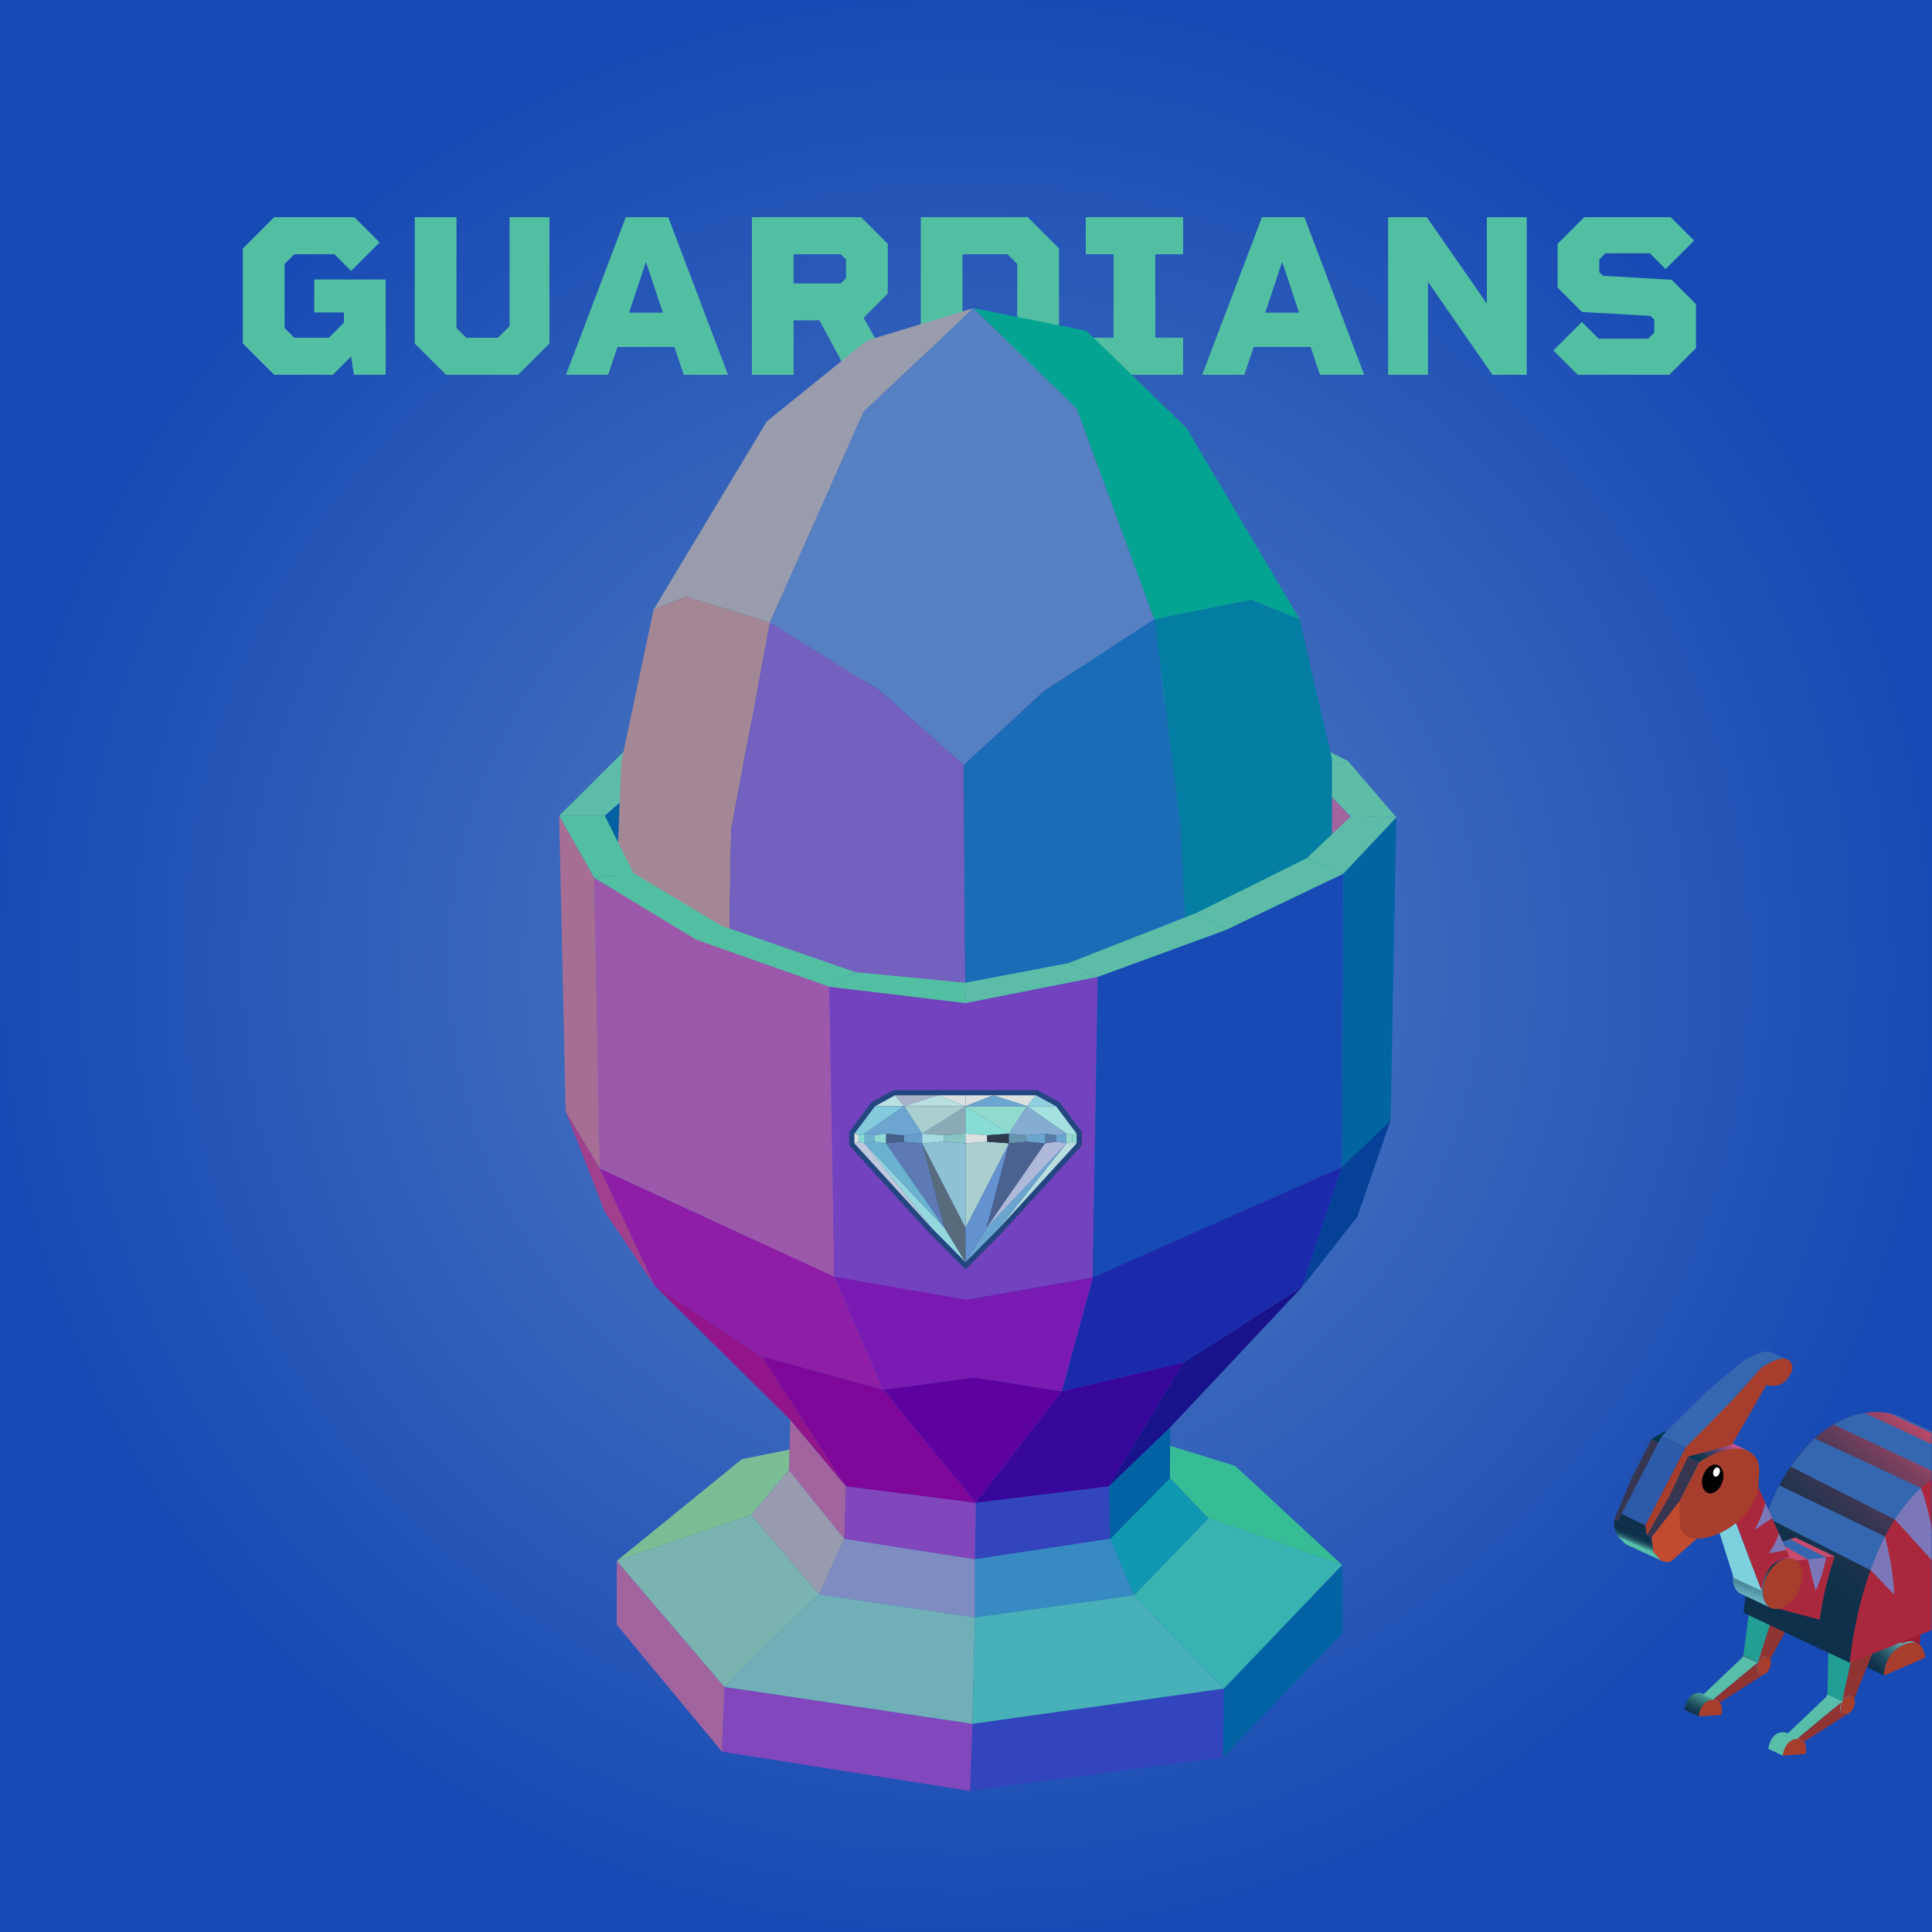<svg width="2000" height="2000" viewBox="0 0 2000 2000" fill="none" xmlns="http://www.w3.org/2000/svg">
<rect width="2000" height="2000" fill="white"/>
<rect width="2000" height="2000" fill="url(#paint0_radial)"/>
<g filter="url(#filter0_d)">
<path d="M323.314 287.36V321.44H354.034V332L338.434 347.6H302.674L292.594 337.52V271.28L302.674 261.2H344.194L361.474 278.48L390.994 248.96L364.834 222.8H281.794L249.394 255.2V353.6L281.794 386H342.514L361.474 367.04L364.354 386H397.234V287.36H323.314ZM525.496 222.8V335.6L513.496 347.6H480.616L470.536 337.52V222.8H427.336V353.6L459.736 386H534.376L566.776 353.6V222.8H525.496ZM705.816 386H751.656L689.736 222.8H645.816L583.896 386H627.576L637.176 357.2H696.216L705.816 386ZM649.176 321.68L666.696 269.12L684.216 321.68H649.176ZM924.931 386L892.051 326.96L917.011 302V250.4L889.411 222.8H776.371V386H819.571V329.6H846.211L876.691 386H924.931ZM819.571 261.2H868.291L873.811 266.48V285.92L868.291 291.44H819.571V261.2ZM1061.85 222.8H951.214V386H1061.85L1094.25 353.6V255.2L1061.85 222.8ZM1051.05 337.52L1040.97 347.6H994.414V261.2H1040.97L1051.05 271.28V337.52ZM1222.76 261.2V222.8H1121.96V261.2H1150.76V347.6H1121.96V386H1222.76V347.6H1193.96V261.2H1222.76ZM1364.41 386H1410.25L1348.33 222.8H1304.41L1242.49 386H1286.17L1295.77 357.2H1354.81L1364.41 386ZM1307.77 321.68L1325.29 269.12L1342.81 321.68H1307.77ZM1537.2 222.8V312.32L1475.04 222.8H1434.96V386H1476.24V289.76L1542.96 386H1578.48V222.8H1537.2ZM1728.47 287.6L1657.43 283.52L1653.59 279.68V266.48L1659.83 260.24H1705.91L1722.23 276.56L1751.75 247.04L1727.51 222.8H1637.99L1610.39 250.4V295.76L1635.59 320.96L1706.63 325.04L1710.47 328.88V342.32L1704.23 348.56H1652.87L1635.59 331.28L1606.07 360.8L1631.27 386H1726.07L1753.67 358.4V312.8L1728.47 287.6Z" fill="#52BEA2"/>
</g>
<g filter="url(#filter1_d)">
<path d="M1377.37 1608.05L1238.82 1559.75L1199.13 1518.23V1484.64L1266.71 1505.51L1377.37 1608.05Z" fill="#37BD96"/>
<path d="M1378.22 1678.4L1254.03 1807.23L1254.86 1736.04L1377.37 1608.05L1378.22 1678.4Z" fill="#0362A3"/>
<path d="M1254.86 1736.04L1254.03 1807.23L992.189 1841.96L994.694 1772.48L1254.86 1736.04Z" fill="#3245BD"/>
<path d="M994.694 1772.48L992.19 1841.96L735.396 1801.3L737.9 1734.33L994.694 1772.48Z" fill="#8347BD"/>
<path d="M737.899 1734.33L735.394 1801.3L626.418 1669.92V1603.83L737.899 1734.33Z" fill="#A2649F"/>
<path d="M806.151 1488.44L804.641 1509.73L765.782 1556.36L626.418 1603.83L756.014 1498.54L806.151 1488.44Z" fill="#7BBE96"/>
<path d="M1137.47 1580.9L997.234 1602.1L998.069 1543.64L1135.76 1526.69L1137.47 1580.9Z" fill="#3345BD"/>
<path d="M1161.98 1639.43L997.234 1662.31V1602.12L1137.47 1580.92L1161.98 1639.43Z" fill="#378BC2"/>
<path d="M997.234 1602.12V1662.31L835.9 1638.56L862.079 1580.92L997.234 1602.12Z" fill="#7F8CC1"/>
<path d="M862.079 1580.92L835.901 1638.56L765.784 1556.36L804.643 1509.73L862.079 1580.92Z" fill="#989AAF"/>
<path d="M1377.37 1608.05L1254.86 1736.04L1161.98 1639.43L1238.83 1559.75L1377.37 1608.05Z" fill="#39B3B2"/>
<path d="M835.899 1638.56L737.899 1734.33L626.418 1603.83L765.782 1556.36L835.899 1638.56Z" fill="#7BB3B0"/>
<path d="M863.783 1526.69L862.078 1580.9L804.641 1509.71L805.245 1488.58L806.151 1457.79L863.783 1526.69Z" fill="#A2649F"/>
<path d="M998.067 1543.64L997.232 1602.1L862.077 1580.9L863.782 1526.69L998.067 1543.64Z" fill="#8246BC"/>
<path d="M997.234 1662.31L994.694 1772.48L737.9 1734.33L835.901 1638.56L997.234 1662.31Z" fill="#70AFB7"/>
<path d="M1254.86 1736.04L994.691 1772.48L997.231 1662.31L1161.97 1639.43L1254.86 1736.04Z" fill="#47B0B8"/>
<path d="M1238.83 1559.75L1161.98 1639.43L1137.47 1580.92L1199.13 1518.23L1238.83 1559.75Z" fill="#1098B0"/>
<path d="M1199.43 1465.54L1199.33 1484.7L1199.13 1518.21L1137.47 1580.9L1135.76 1526.7L1199.43 1465.54Z" fill="#0362A3"/>
<path d="M785.014 726.537L671.118 782.451L637.889 764.241L768.319 703.658L785.014 726.537Z" fill="#5CBCA7"/>
<path d="M671.12 782.451L614.146 832.468H566.833L633.398 766.326L637.891 764.241L671.12 782.451Z" fill="#5CBCA7"/>
<path d="M1014.12 661.285V966.159L910.225 985.012V679.496L1014.12 661.285Z" fill="#3345BD"/>
<path d="M1014.12 661.285L910.224 679.496L895.057 658.666L1013.29 637.533L1014.12 661.285Z" fill="#5CBCA7"/>
<path d="M910.225 679.496L785.015 726.536L768.321 703.657L889.943 659.575L895.057 658.666L910.225 679.496Z" fill="#5CBCA7"/>
<path d="M1139.58 662.533L1116.78 681.189L1014.12 661.285L1013.29 637.533L1139.58 662.533Z" fill="#5DBDA7"/>
<path d="M1248.95 708.717L1233.76 732.042L1116.78 681.188L1139.58 662.532L1248.95 708.717Z" fill="#5DBDA7"/>
<path d="M1383.27 775.681L1344.83 790.506L1233.76 732.043L1248.95 708.719L1383.27 775.681Z" fill="#5DBDA7"/>
<path d="M1433.53 834.16L1385.36 832.467L1344.83 790.505L1383.27 775.68L1433.53 834.16Z" fill="#5DBDA7"/>
<path d="M671.121 782.451V1105.41L614.146 1074.85V832.467L671.121 782.451Z" fill="#0361A3"/>
<path d="M1344.84 790.505V1074.85L1009.47 1195.66L1112.53 988.398L1116.78 681.189L1233.76 732.043L1344.84 790.505Z" fill="#9552B4"/>
<path d="M1014.12 966.16L1009.47 1195.66L910.225 985.012L1014.12 966.16Z" fill="#346AC2"/>
<path d="M1009.47 1195.66L671.12 1105.41L910.225 985.012L1009.47 1195.66Z" fill="#1A70BB"/>
<path d="M910.225 679.496V985.012L671.12 1105.41V782.451L785.016 726.537L910.225 679.496Z" fill="#164FB5"/>
<path d="M1112.53 988.397L1009.47 1195.66L1014.12 966.16L1112.53 988.397Z" fill="#826BC1"/>
<path d="M1116.78 681.188L1112.53 988.397L1014.12 966.159V661.285L1116.78 681.188Z" fill="#8246BC"/>
<path d="M1385.36 832.467L1344.83 1074.85V790.505L1385.36 832.467Z" fill="#A2649F"/>
<path d="M995.672 307L881.971 414.356L785.018 632.401L698.082 605.567L664.64 618.984L781.662 424.406L885.328 340.552L995.672 307Z" fill="#999CAC"/>
<path d="M741.54 1045.02L758.253 1202.7L664.603 1153.11L637.892 1102.06L624.519 941.036L631.196 776.66L664.639 618.984L698.081 605.567L785.017 632.402L744.879 847.097L741.54 1045.02Z" fill="#A48795"/>
<path d="M803.807 1291.83L708.098 1236.25L664.603 1153.11L758.252 1202.7L803.807 1291.83Z" fill="#952397"/>
<path d="M1216.34 1195.98L1201 1285.9L1199.63 1286.57L1075.91 1333.54H988.976V1263.09L1102.66 1246.3L1216.34 1195.98Z" fill="#1B28A4"/>
<path d="M1366.82 1105.41L1286.57 1242.95L1201 1285.9L1216.34 1195.98L1316.65 1149.03L1366.82 1105.41Z" fill="#064193"/>
<path d="M1366.82 773.292V1105.41L1316.65 1149.03L1216.34 1195.98L1219.7 1045.02L1209.66 843.746L1182.92 629.051L1283.23 608.916L1333.38 629.051L1366.82 773.292Z" fill="#047DA2"/>
<path d="M1182.92 629.052L1069.24 702.856L985.638 780.01L898.702 702.856L785.019 632.401L881.972 414.356L995.673 307L1102.66 410.989L1182.92 629.052Z" fill="#5780C2"/>
<path d="M1333.38 629.052L1283.23 608.917L1182.92 629.052L1102.66 410.989L995.671 307L1112.69 330.485L1216.34 431.124L1333.38 629.052Z" fill="#04A392"/>
<path d="M988.976 1263.09L871.955 1249.67L758.254 1202.7L741.542 1045.02L744.88 847.096L785.018 632.401L898.701 702.856L985.637 780.01L988.976 1263.09Z" fill="#7360BF"/>
<path d="M988.975 1263.09V1333.54H915.412L803.825 1291.83H803.807L758.252 1202.7L871.953 1249.67L988.975 1263.09Z" fill="#7A1AAE"/>
<path d="M1219.7 1045.02L1216.34 1195.98L1102.66 1246.3L988.976 1263.09L985.637 780.01L1069.23 702.856L1182.92 629.052L1209.66 843.747L1219.7 1045.02Z" fill="#1A6CB7"/>
<path d="M1336.38 1319.79L1199.43 1465.54L1135.76 1526.69L1213.07 1398.58L1336.38 1319.79Z" fill="#18138B"/>
<path d="M1377.37 1195.98L1336.38 1319.79L1213.07 1398.58L1087.19 1428.26L1119.28 1310.45L1377.37 1195.98Z" fill="#1B2AAB"/>
<path d="M863.785 1526.69L806.153 1457.79L665.67 1318.93L776.352 1391.81L863.785 1526.69Z" fill="#92158B"/>
<path d="M1213.07 1398.58L1135.76 1526.69L998.068 1543.64L1087.19 1428.26L1213.07 1398.58Z" fill="#37069B"/>
<path d="M1087.19 1428.26L998.07 1543.64L902.201 1426.55L996.809 1413.85L1087.19 1428.26Z" fill="#5D029F"/>
<path d="M643.699 891.785L603.17 896.881L566.833 832.467H614.146L643.699 891.785Z" fill="#52BEA2"/>
<path d="M873.623 994.348L846.432 1009.6L708.737 960.867L739.036 947.753L873.623 994.348Z" fill="#52BEA2"/>
<path d="M739.036 947.753L708.737 960.867L603.17 896.881L643.699 891.785L734.223 946.06L739.036 947.753Z" fill="#52BEA2"/>
<path d="M987.502 1026.55L846.433 1009.6L873.623 994.347L987.2 1005.34L987.502 1026.55Z" fill="#52BEA2"/>
<path d="M1124.36 999.444L987.502 1026.55L987.2 1005.34L1093.94 985.011L1124.36 999.444Z" fill="#5DBCA7"/>
<path d="M1257.4 950.693L1124.36 999.444L1093.94 985.011L1226.98 932.874L1257.4 950.693Z" fill="#5DBCA7"/>
<path d="M1378.61 892.623L1257.4 950.694L1226.98 932.875L1340.59 876.533L1378.61 892.623Z" fill="#5DBCA7"/>
<path d="M1433.53 834.16L1378.61 892.622L1340.59 876.532L1387.07 832.467L1433.53 834.16Z" fill="#5DBCA7"/>
<path d="M1119.28 1310.45L1087.19 1428.26L996.807 1413.85L902.199 1426.55L851.689 1309.72L988.975 1333.54L1119.28 1310.45Z" fill="#791AB2"/>
<path d="M665.668 1318.93L614.146 1242.65L573.582 1138.43L609.066 1197.73L665.668 1318.93Z" fill="#A1408C"/>
<path d="M609.066 1197.73L573.581 1138.43L566.833 832.467L603.17 896.881L609.066 1197.73Z" fill="#A66E94"/>
<path d="M998.069 1543.64L863.784 1526.69L776.351 1391.81L902.2 1426.55L998.069 1543.64Z" fill="#7E079A"/>
<path d="M902.198 1426.55L776.35 1391.81L665.668 1318.93L609.066 1197.73L851.688 1309.72L902.198 1426.55Z" fill="#8D1EA5"/>
<path d="M851.689 1309.72L609.067 1197.73L603.17 896.881L708.737 960.868L846.432 1009.6L851.689 1309.72Z" fill="#9C58AB"/>
<path d="M1124.36 999.444L1119.28 1310.45L988.976 1333.54L851.69 1309.72L846.433 1009.6L987.502 1026.55L1124.36 999.444Z" fill="#7342BF"/>
<path d="M1378.62 892.622L1377.37 1195.98L1119.28 1310.45L1124.36 999.444L1257.4 950.693L1378.62 892.622Z" fill="#174AB4"/>
<path d="M1433.53 834.16L1427.6 1147.75L1377.37 1195.98L1378.62 892.622L1433.53 834.16Z" fill="#0364A2"/>
<path d="M1427.6 1147.75L1393 1247.75L1336.38 1319.79L1377.37 1195.98L1427.6 1147.75Z" fill="#054197"/>
<path d="M1081.2 1133.16L1060.51 1121.86H1016.16H987.5H958.852H914.505L893.797 1133.16L872.467 1161.54V1171.59L952.281 1258.97L987.5 1294.54L1022.74 1258.97L1102.53 1171.59V1161.54L1081.2 1133.16Z" fill="#244680" stroke="#244680" stroke-width="10.77" stroke-miterlimit="10"/>
<path d="M987.501 1121.86H958.854L987.501 1133.16V1121.86Z" fill="#DBE1E0"/>
<path d="M987.501 1133.15L942.532 1161.54L965.07 1163.21L987.501 1161.54V1133.15Z" fill="#89AAB6"/>
<path d="M958.853 1121.86H914.506L923.848 1133.16L958.853 1121.86Z" fill="#A7B1C7"/>
<path d="M914.506 1121.86L893.798 1133.16H923.848L914.506 1121.86Z" fill="#BBE0E1"/>
<path d="M923.847 1133.15H893.797L872.467 1161.54L877.138 1163.21L883.016 1161.54L923.847 1133.15Z" fill="#83CADC"/>
<path d="M883.019 1161.54L877.141 1163.22L883.019 1161.54Z" fill="url(#paint1_linear)"/>
<path d="M883.018 1171.59L952.283 1258.97L987.501 1294.54L965.674 1258.97V1258.95L965.638 1258.94L883.018 1171.59Z" fill="#94D7DE"/>
<path d="M987.5 1161.54L965.069 1163.22V1169.91L987.5 1171.59V1161.54Z" fill="#87C6C5"/>
<path d="M942.532 1171.59L965.674 1258.95V1258.97L987.501 1294.54V1258.97L942.532 1171.59Z" fill="#586B7D"/>
<path d="M965.07 1169.91L942.532 1171.59L987.501 1258.97V1171.59L965.07 1169.91Z" fill="#8EC1D4"/>
<path d="M872.467 1161.54L877.138 1163.22L872.467 1161.54Z" fill="#BDD3DC"/>
<path d="M872.467 1161.54V1171.59L877.138 1169.91V1163.22L872.467 1161.54Z" fill="#DBE1E0"/>
<path d="M877.138 1169.91L872.467 1171.59L877.138 1169.91Z" fill="#D4D2DF"/>
<path d="M877.138 1169.91L872.467 1171.59L952.281 1258.97L883.016 1171.59L877.138 1169.91Z" fill="#C0C8DF"/>
<path d="M877.141 1169.91L883.019 1171.59L877.141 1169.91Z" fill="url(#paint2_linear)"/>
<path d="M965.07 1169.91L942.532 1171.59L965.07 1169.91Z" fill="#9BD0D4"/>
<path d="M942.532 1161.54V1171.59L965.07 1169.91V1163.22L942.532 1161.54Z" fill="#A5DCE1"/>
<path d="M987.501 1133.15L942.532 1161.54L987.501 1133.15Z" fill="#9DC3BD"/>
<path d="M987.5 1133.15H923.848L942.531 1161.54L987.5 1133.15Z" fill="#AACFCF"/>
<path d="M942.531 1161.54L923.848 1163.22V1169.91L942.531 1171.59V1161.54Z" fill="#699ECC"/>
<path d="M905.129 1161.54V1171.59L923.848 1169.91V1163.22L905.129 1161.54Z" fill="#465F8A"/>
<path d="M942.532 1171.59L965.674 1258.95L942.532 1171.59Z" fill="#5A729C"/>
<path d="M923.848 1169.91L905.129 1171.59L965.638 1258.94L965.673 1258.95L942.532 1171.59L923.848 1169.91Z" fill="#5E7AB5"/>
<path d="M942.531 1161.54L923.848 1163.22L942.531 1161.54Z" fill="#6AA3CC"/>
<path d="M923.849 1133.15L883.018 1161.54L893.568 1163.21L905.129 1161.54L923.849 1163.21L942.532 1161.54L923.849 1133.15Z" fill="#6CA6D0"/>
<path d="M905.129 1161.54L893.567 1163.22V1169.91L905.129 1171.59V1161.54Z" fill="#92DACF"/>
<path d="M883.019 1161.54L877.141 1163.22V1169.91L883.019 1171.59V1161.54Z" fill="#87DDD6"/>
<path d="M893.568 1169.91L883.018 1171.59L965.638 1258.94L905.129 1171.59L893.568 1169.91Z" fill="#6BB2D1"/>
<path d="M883.018 1161.54V1171.59L893.568 1169.91V1163.22L883.018 1161.54Z" fill="#6EB2CE"/>
<path d="M958.853 1121.86L923.848 1133.16H987.5L958.853 1121.86Z" fill="#B9DEE0"/>
<path d="M1016.17 1121.86H987.501V1133.16L1016.17 1121.86Z" fill="#DBE1E0"/>
<path d="M987.501 1133.15V1161.54L1009.93 1163.21L1032.47 1161.54L987.501 1133.15Z" fill="#87DDD6"/>
<path d="M1032.47 1161.54L1009.93 1163.22L1032.47 1161.54Z" fill="#4C8986"/>
<path d="M1060.51 1121.86H1016.17L1051.17 1133.16L1060.51 1121.86Z" fill="#DBE1E0"/>
<path d="M1060.51 1121.86L1051.17 1133.16L1060.51 1121.86Z" fill="#C3D4DF"/>
<path d="M1060.51 1121.86L1081.2 1133.16L1060.51 1121.86Z" fill="#C6FAFF"/>
<path d="M1060.51 1121.86L1051.17 1133.16H1081.2L1060.51 1121.86Z" fill="#90CFDF"/>
<path d="M1081.2 1133.15L1102.53 1161.54L1081.2 1133.15Z" fill="#D2FFFF"/>
<path d="M1081.2 1133.15H1051.17L1091.98 1161.54L1097.88 1163.21L1102.53 1161.54L1081.2 1133.15Z" fill="#A5E1E0"/>
<path d="M1091.98 1171.59L1009.36 1258.94L1009.35 1258.95V1258.97L987.501 1294.54L1022.74 1258.97L1091.98 1171.59Z" fill="#6CA6D0"/>
<path d="M1091.98 1171.59L1022.74 1258.97L1091.98 1171.59Z" fill="#8EBDE0"/>
<path d="M987.501 1161.54V1171.59L1009.93 1169.91V1163.22L987.501 1161.54Z" fill="#DBE1E0"/>
<path d="M1009.93 1169.91L987.501 1171.59L1009.93 1169.91Z" fill="#CED4CF"/>
<path d="M1032.47 1171.59L987.501 1258.97V1294.54L1009.35 1258.97V1258.95L1032.47 1171.59Z" fill="#6491D0"/>
<path d="M1009.93 1169.91L987.501 1171.59V1258.97L1032.47 1171.59L1009.93 1169.91Z" fill="#AACFCF"/>
<path d="M1102.53 1161.54L1097.88 1163.22V1169.91L1102.53 1171.59V1161.54Z" fill="#92DACF"/>
<path d="M1097.88 1169.91L1091.98 1171.59L1022.74 1258.97L1102.53 1171.59L1097.88 1169.91Z" fill="#B9DEE0"/>
<path d="M1032.47 1161.54L1009.93 1163.22V1169.91L1032.47 1171.59V1161.54Z" fill="#2E3A4B"/>
<path d="M1051.17 1133.15H987.501L1032.47 1161.54L1051.17 1133.15Z" fill="#92DACF"/>
<path d="M1051.17 1133.15L1032.47 1161.54L1051.17 1133.15Z" fill="#8CC9D1"/>
<path d="M1032.47 1161.54V1171.59L1051.17 1169.91V1163.22L1032.47 1161.54Z" fill="#6694AF"/>
<path d="M1051.17 1169.91L1032.47 1171.59L1051.17 1169.91Z" fill="#547AA1"/>
<path d="M1069.87 1161.54L1051.17 1163.22V1169.91L1069.87 1171.59V1161.54Z" fill="#6CA6D0"/>
<path d="M1051.17 1169.91L1032.47 1171.59L1009.35 1258.95L1009.36 1258.94L1069.87 1171.59L1051.17 1169.91Z" fill="#4B628F"/>
<path d="M1069.87 1171.59L1009.36 1258.94L1069.87 1171.59Z" fill="#808BBC"/>
<path d="M1091.99 1161.54L1081.44 1163.22L1091.99 1161.54Z" fill="#77AAD0"/>
<path d="M1051.17 1133.15L1091.98 1161.54L1051.17 1133.15Z" fill="#92C5E0"/>
<path d="M1069.87 1161.54L1051.17 1163.22L1069.87 1161.54Z" fill="#77AAD0"/>
<path d="M1051.17 1133.15L1032.47 1161.54L1051.17 1163.21L1069.87 1161.54L1081.44 1163.21L1091.99 1161.54L1051.17 1133.15Z" fill="#84ADD1"/>
<path d="M1069.87 1161.54V1171.59L1081.43 1169.91V1163.22L1069.87 1161.54Z" fill="#597BA7"/>
<path d="M1081.43 1169.91L1069.87 1171.59L1081.43 1169.91Z" fill="#8495C9"/>
<path d="M1097.88 1169.91L1091.98 1171.59L1097.88 1169.91Z" fill="#A4DEE0"/>
<path d="M1091.98 1161.54V1171.59L1097.88 1169.91V1163.22L1091.98 1161.54Z" fill="#98D9CF"/>
<path d="M1091.98 1171.59L1009.36 1258.94L1091.98 1171.59Z" fill="#90B2D0"/>
<path d="M1081.43 1169.91L1069.87 1171.59L1009.36 1258.94L1091.98 1171.59L1081.43 1169.91Z" fill="#AFB9D9"/>
<path d="M1091.99 1161.54L1081.44 1163.22V1169.91L1091.99 1171.59V1161.54Z" fill="#6CA6D0"/>
<path d="M1016.17 1121.86L987.501 1133.16H1051.17L1016.17 1121.86Z" fill="#6CA6D0"/>
</g>
<mask id="mask0" style="mask-type:alpha" maskUnits="userSpaceOnUse" x="1592" y="1240" width="408" height="666">
<rect x="1592" y="1240" width="407.688" height="665.89" fill="url(#paint3_radial)"/>
</mask>
<g mask="url(#mask0)">
<path d="M1992.93 1716.08L1950.24 1734.53C1950.24 1734.53 1949.89 1722.37 1957.73 1712.48C1961.36 1707.98 1966.08 1704.46 1971.45 1702.26C1972.03 1702 1972.63 1701.76 1973.26 1701.53C1978.03 1699.75 1981.64 1699.79 1984.39 1700.92L1985.26 1701.3L1985.61 1701.48C1992.45 1705.32 1992.93 1716.08 1992.93 1716.08Z" fill="#A73E2D"/>
<path d="M1984.39 1700.9C1981.64 1699.81 1978.03 1699.73 1973.26 1701.51C1972.63 1701.74 1972.03 1701.99 1971.45 1702.25C1966.09 1704.45 1961.38 1707.97 1957.76 1712.48C1949.92 1722.37 1950.27 1734.53 1950.27 1734.53L1933.26 1726.19C1933.26 1726.19 1932.53 1702.84 1956.25 1693.96C1961.73 1691.92 1965.69 1692.31 1968.55 1693.91L1984.39 1700.9Z" fill="url(#paint4_linear)"/>
<path d="M1991.9 1661.46C1990.9 1663.55 1989.58 1665.48 1987.98 1667.16C1984.46 1670.85 1980.14 1672.46 1976.79 1670.87C1973.43 1669.28 1971.93 1664.59 1972.81 1659.31C1972.94 1658.55 1973.1 1657.79 1973.31 1657.05C1973.68 1655.73 1974.17 1654.45 1974.77 1653.23C1975.25 1652.2 1975.82 1651.22 1976.46 1650.28C1980.11 1644.87 1985.44 1642.05 1989.47 1643.64L1989.87 1643.81C1994.61 1646.09 1995.52 1654 1991.9 1661.46Z" fill="#7265AD"/>
<path d="M1989.52 1643.65C1985.48 1642.06 1980.15 1644.88 1976.51 1650.29C1975.87 1651.23 1975.3 1652.21 1974.81 1653.23C1974.21 1654.46 1973.72 1655.74 1973.36 1657.05C1971.61 1663.23 1972.91 1668.99 1976.84 1670.88L1963.5 1665.23L1963.1 1665.06C1958.36 1662.78 1957.46 1654.89 1961.07 1647.42C1964.68 1639.94 1971.44 1635.74 1976.18 1638L1989.52 1643.65Z" fill="url(#paint5_linear)"/>
<path d="M1990.67 1663.7L1987.18 1702.59C1986.24 1701.61 1983.7 1700.6 1980.94 1699.39C1978.15 1698.62 1973.65 1699.39 1968.8 1701.21L1971.95 1658.53H1972.01C1971.45 1661.92 1972.12 1667.87 1974.2 1669.82C1975.59 1670.4 1975.54 1670.31 1976.77 1670.9C1980.13 1672.47 1986.08 1670.88 1990.67 1663.7Z" fill="#9B1B30"/>
<path d="M1959.61 1653.89L1956.58 1695.57L1968.81 1701.21L1971.97 1658.53L1959.61 1653.89Z" fill="#707E80"/>
<path d="M1830.2 1715.5C1827.65 1714.27 1824.31 1715.67 1821.81 1718.69C1821.04 1719.62 1820.39 1720.63 1819.87 1721.71C1819.36 1722.75 1818.98 1723.85 1818.74 1724.98C1817.87 1728.85 1818.87 1732.39 1821.43 1733.61L1806.1 1725.38C1802.83 1723.8 1802.13 1718.43 1804.55 1713.47C1806.98 1708.5 1811.59 1705.65 1814.87 1707.26L1830.2 1715.5Z" fill="url(#paint6_linear)"/>
<path d="M1831.74 1727.45C1829.33 1732.45 1824.71 1735.26 1821.43 1733.65C1818.87 1732.43 1817.88 1728.9 1818.74 1725.02C1818.98 1723.89 1819.36 1722.79 1819.87 1721.75C1820.39 1720.67 1821.04 1719.66 1821.81 1718.74C1824.31 1715.71 1827.65 1714.32 1830.2 1715.54C1833.47 1717.07 1834.17 1722.41 1831.74 1727.45Z" fill="#A73E2D"/>
<path d="M1777.79 1760.32L1758.45 1776.73L1743.55 1769.74C1743.55 1769.74 1745.42 1753.07 1758.16 1752.54C1759.92 1752.4 1761.69 1752.74 1763.27 1753.51L1763.4 1753.58L1777.79 1760.32Z" fill="url(#paint7_linear)"/>
<path d="M1782.22 1775.2L1758.44 1776.77C1758.44 1776.77 1760.31 1760.11 1773.05 1759.57C1785.8 1759.03 1782.22 1775.2 1782.22 1775.2Z" fill="#A73E2D"/>
<path d="M1819.31 1721.35L1804.75 1714.77L1763.19 1754.23L1773.75 1759.16L1819.31 1721.35Z" fill="#58BEA9"/>
<path d="M1825.81 1733.52C1825.14 1733.85 1824.4 1734.02 1823.64 1734.04C1822.89 1734.05 1822.15 1733.9 1821.46 1733.6L1819.45 1732.52C1817.25 1729.05 1817.52 1725.31 1819.34 1721.34L1773.78 1759.15C1774.84 1759.18 1775.88 1759.42 1776.84 1759.86L1777.8 1760.31C1778.85 1760.78 1779.76 1761.5 1780.47 1762.39L1825.81 1733.52Z" fill="#903333"/>
<path d="M1834.03 1676.71L1819.91 1720.79L1804.78 1713.89L1810.98 1665.02L1834.03 1676.71Z" fill="#239E94"/>
<path d="M1854.23 1677.89L1832.44 1717.89C1831.96 1716.85 1831.14 1716 1830.12 1715.47L1829.15 1714.99C1823.56 1713.91 1820.19 1720.51 1819.88 1720.8L1834 1676.71L1854.23 1677.89Z" fill="#903333"/>
<path d="M1917.2 1756.15C1914.65 1754.93 1911.32 1756.31 1908.81 1759.34C1908.05 1760.27 1907.4 1761.28 1906.88 1762.36C1906.37 1763.4 1905.99 1764.5 1905.74 1765.63C1904.87 1769.5 1905.87 1773.03 1908.43 1774.26L1893.11 1766.02C1889.83 1764.45 1889.14 1759.08 1891.56 1754.12C1893.97 1749.16 1898.6 1746.3 1901.87 1747.91L1917.2 1756.15Z" fill="url(#paint8_linear)"/>
<path d="M1918.75 1768.05C1916.33 1773.06 1911.71 1775.87 1908.43 1774.26C1905.87 1773.03 1904.9 1769.5 1905.74 1765.63C1905.99 1764.5 1906.37 1763.4 1906.88 1762.36C1907.4 1761.28 1908.05 1760.27 1908.81 1759.35C1911.32 1756.31 1914.65 1754.93 1917.2 1756.15C1920.48 1757.72 1921.17 1763.04 1918.75 1768.05Z" fill="#A73E2D"/>
<path d="M1864.79 1800.97L1845.45 1817.38L1830.55 1810.38C1830.55 1810.38 1832.42 1793.72 1845.16 1793.19C1846.91 1793.05 1848.68 1793.39 1850.26 1794.15L1850.4 1794.22L1864.79 1800.97Z" fill="url(#paint9_linear)"/>
<path d="M1869.22 1815.81L1845.44 1817.38C1845.44 1817.38 1847.31 1800.72 1860.06 1800.18C1872.8 1799.64 1869.22 1815.81 1869.22 1815.81Z" fill="#A73E2D"/>
<path d="M1906.32 1762L1891.77 1755.41L1850.2 1794.88L1860.76 1799.82L1906.32 1762Z" fill="#58BEA9"/>
<path d="M1912.84 1774.18C1912.17 1774.51 1911.43 1774.68 1910.67 1774.7C1909.92 1774.71 1909.18 1774.56 1908.49 1774.26L1906.48 1773.19C1904.29 1769.71 1904.55 1765.97 1906.38 1762L1860.82 1799.82C1861.88 1799.84 1862.92 1800.08 1863.88 1800.52L1864.83 1800.97C1865.88 1801.44 1866.8 1802.16 1867.51 1803.05L1912.84 1774.18Z" fill="#903333"/>
<path d="M1918.63 1709.13L1906.92 1761.45L1891.78 1754.54L1893 1697.16L1918.63 1709.13Z" fill="#239E94"/>
<path d="M1938.83 1710.31L1919.47 1758.55C1918.99 1757.51 1918.17 1756.65 1917.15 1756.12L1916.18 1755.65C1910.59 1754.56 1907.23 1761.16 1906.92 1761.45L1918.63 1709.12L1938.83 1710.31Z" fill="#903333"/>
<path d="M2078.2 1518.9L1914.9 1721.37L1804.89 1669.54C1804.89 1669.54 1818.03 1504.99 1911.91 1468.01C1934.97 1458.92 1954.45 1460.5 1970.54 1468.13L2078.2 1518.9Z" fill="url(#paint10_linear)"/>
<path d="M1914.9 1721.37L2132.73 1634.24C2132.73 1634.24 2136.02 1628.78 2138.74 1626.53C2149.06 1617.97 2114.15 1483.48 2021.87 1519.83C1928.04 1556.8 1914.9 1721.37 1914.9 1721.37Z" fill="#AA283E"/>
<path d="M2066.85 1515.2L1956.36 1463.27C1960.46 1464.17 1964.47 1465.46 1968.33 1467.13L2080.73 1520.02L2066.85 1515.2Z" fill="#3567B1"/>
<path d="M2041.53 1514.42L2008.11 1526.48L1898.09 1474.67C1909.99 1468.59 1919.55 1463.73 1930.39 1462.8L2041.53 1514.42Z" fill="#3567B1"/>
<path d="M1988.79 1540.48L1878.86 1489.09C1871.28 1495.26 1861.85 1506.91 1853.55 1518.11L1961.59 1572.91L1988.79 1540.48Z" fill="#3567B1"/>
<path d="M1951.37 1590.56L1936.37 1625.35L1827.54 1570.22C1832.31 1558.65 1836.51 1546.96 1841.97 1537.6L1951.37 1590.56Z" fill="#3567B1"/>
<path d="M1988.79 1540.48C1997.46 1565.86 2003.14 1591.43 2001.93 1617.48L1961.56 1572.89C1971.35 1558.52 1980.54 1547.2 1988.79 1540.48Z" fill="#7C77B8"/>
<path d="M1951.37 1590.56C1956.7 1611.4 1960.09 1631.56 1960.9 1650.7L1936.37 1625.36C1940.59 1613.44 1945.6 1601.82 1951.37 1590.56Z" fill="#7C77B8"/>
<path d="M1883.84 1676.71C1886.81 1654.43 1891.99 1632.5 1899.31 1611.24L1854.23 1616.31L1839.73 1665.03L1883.84 1676.71Z" fill="#AA283E"/>
<path d="M1858.34 1591.57L1821.39 1604.39L1854.23 1616.3L1899.31 1611.24L1858.34 1591.57Z" fill="#C74B6D"/>
<path d="M1857.47 1614.39C1850.44 1611.01 1841.21 1614.87 1834.28 1623.23C1832.18 1625.78 1830.39 1628.57 1828.95 1631.55C1827.53 1634.42 1826.48 1637.45 1825.81 1640.58C1823.46 1651.29 1826.17 1661.04 1833.25 1664.44L1801.88 1649.78C1792.82 1645.44 1790.91 1630.68 1797.58 1616.87C1804.26 1603.07 1817.05 1595.38 1826.1 1599.72L1857.47 1614.39Z" fill="url(#paint11_linear)"/>
<path d="M1861.74 1647.29C1855.06 1661.12 1842.3 1668.8 1833.25 1664.45C1826.17 1661.04 1823.46 1651.29 1825.81 1640.59C1826.48 1637.46 1827.54 1634.42 1828.95 1631.55C1830.39 1628.57 1832.18 1625.78 1834.28 1623.23C1841.25 1614.87 1850.44 1611.01 1857.47 1614.39C1866.51 1618.75 1868.4 1633.48 1861.74 1647.29Z" fill="#A73E2D"/>
<path d="M1852.47 1612.04C1836.02 1613.96 1826.27 1625.36 1823.5 1646.71L1796.18 1574.41L1819.21 1537.22L1852.47 1612.04Z" fill="#AA283E"/>
<path d="M1794.75 1633.5L1773.84 1567.28L1796.18 1574.41L1823.5 1646.71L1794.75 1633.5Z" fill="#7DD0DD"/>
<path d="M1890.42 1612.24C1887.81 1625.54 1884.25 1637.15 1879.44 1646.71L1871.44 1614.37L1890.42 1612.24Z" fill="#7C77B8"/>
<path d="M1890.42 1612.24L1871.44 1614.36L1841.97 1597.25L1853 1593.42L1890.42 1612.24Z" fill="#3567B1"/>
<path d="M1849.23 1604.68L1830.94 1607.95C1835.6 1601.7 1839.16 1594.7 1841.48 1587.26L1849.23 1604.68Z" fill="#7C77B8"/>
<path d="M1834.47 1571.55L1816.64 1583.56C1821.58 1574.06 1825.53 1564.7 1827.47 1555.61L1834.47 1571.55Z" fill="#7C77B8"/>
<path d="M1809.53 1502L1759.16 1513.6L1709.49 1489.83C1732.51 1475 1749.63 1473.16 1760.03 1478.31L1760.18 1478.37L1809.53 1502Z" fill="url(#paint12_linear)"/>
<path d="M1746.42 1590.19L1698.6 1567.31H1698.54C1692.91 1564.99 1689.36 1560.17 1689.36 1552.47L1688.91 1530.35L1738.58 1554.11L1746.42 1590.19Z" fill="#AA283E"/>
<path d="M1709.53 1489.83L1759.16 1513.6L1738.53 1554.15L1688.9 1530.38L1709.53 1489.83Z" fill="#363651"/>
<path d="M1688.9 1530.38L1671.14 1572.84L1709.53 1591.57L1738.53 1554.15L1688.9 1530.38Z" fill="#363651"/>
<path d="M1757.8 1591.57L1730.3 1616.09C1727.14 1617.6 1723.5 1617.63 1719.13 1615.22L1711.82 1606.98C1708.2 1602.39 1707.44 1597.25 1709.53 1591.55L1738.58 1554.15L1757.8 1591.57Z" fill="#C04B30"/>
<path d="M1711.82 1606.99L1674.73 1590.19L1682.6 1598.51L1719.13 1615.23L1711.82 1606.99Z" fill="#58BEA9"/>
<path d="M1709.53 1591.57L1711.82 1607L1674.72 1590.19C1671.41 1583.83 1669.96 1577.97 1671.14 1572.82L1709.53 1591.57Z" fill="url(#paint13_linear)"/>
<path d="M1759.16 1513.6L1738.58 1554.15L1739 1576.2C1739 1610.67 1810.12 1587.33 1820.22 1541.73L1821.25 1520.8C1820.18 1500.63 1798.11 1488.5 1759.16 1513.6Z" fill="#A73E2D"/>
<path d="M1782.98 1534.34C1785.66 1526.33 1783.35 1518.35 1777.83 1516.52C1772.3 1514.68 1765.65 1519.69 1762.97 1527.7C1760.3 1535.72 1762.6 1543.7 1768.13 1545.53C1773.65 1547.36 1780.3 1542.36 1782.98 1534.34Z" fill="#010101"/>
<path d="M1780.1 1524.9C1780.95 1522.35 1780.21 1519.81 1778.45 1519.22C1776.69 1518.64 1774.57 1520.23 1773.71 1522.79C1772.86 1525.34 1773.6 1527.88 1775.36 1528.47C1777.12 1529.05 1779.24 1527.46 1780.1 1524.9Z" fill="white"/>
<path d="M1703.23 1579.13L1678.48 1567.28L1720.27 1486.71L1745.05 1498.48L1703.23 1579.13Z" fill="#2D5AA9"/>
<path d="M1792.17 1450.81L1767.97 1439.28L1720.27 1486.71L1745.05 1498.48L1792.17 1450.81Z" fill="#3567B1"/>
<path d="M1792.17 1450.81L1767.97 1439.28L1805.56 1407.92L1822.96 1416.28L1792.17 1450.81Z" fill="#3567B1"/>
<path d="M1704.84 1589.28L1675.16 1574.8L1678.48 1567.28L1703.23 1579.13L1704.84 1589.28Z" fill="#0E304A"/>
<path d="M1822.96 1416.27L1805.54 1407.92C1817.8 1401.64 1827.37 1398 1832 1399.24L1848.7 1406.66L1822.96 1416.27Z" fill="#3567B1"/>
<path d="M1792.89 1495.49L1747.38 1507.96L1727.96 1549.09L1704.84 1589.28L1703.23 1579.13L1745.05 1498.48L1792.17 1450.81L1822.96 1416.28C1852.59 1396.15 1854.97 1412.23 1855.48 1415.41C1855.94 1418.32 1849.32 1439.39 1828.55 1433.64L1792.89 1495.49Z" fill="#A73E2D"/>
</g>
<defs>
<filter id="filter0_d" x="243.395" y="216.8" width="1520.28" height="179.2" filterUnits="userSpaceOnUse" color-interpolation-filters="sRGB">
<feFlood flood-opacity="0" result="BackgroundImageFix"/>
<feColorMatrix in="SourceAlpha" type="matrix" values="0 0 0 0 0 0 0 0 0 0 0 0 0 0 0 0 0 0 127 0" result="hardAlpha"/>
<feOffset dx="2" dy="2"/>
<feGaussianBlur stdDeviation="4"/>
<feComposite in2="hardAlpha" operator="out"/>
<feColorMatrix type="matrix" values="0 0 0 0 1 0 0 0 0 1 0 0 0 0 1 0 0 0 0.25 0"/>
<feBlend mode="normal" in2="BackgroundImageFix" result="effect1_dropShadow"/>
<feBlend mode="normal" in="SourceGraphic" in2="effect1_dropShadow" result="shape"/>
</filter>
<filter id="filter1_d" x="542.833" y="283" width="938.697" height="1606.96" filterUnits="userSpaceOnUse" color-interpolation-filters="sRGB">
<feFlood flood-opacity="0" result="BackgroundImageFix"/>
<feColorMatrix in="SourceAlpha" type="matrix" values="0 0 0 0 0 0 0 0 0 0 0 0 0 0 0 0 0 0 127 0" result="hardAlpha"/>
<feOffset dx="12" dy="12"/>
<feGaussianBlur stdDeviation="18"/>
<feComposite in2="hardAlpha" operator="out"/>
<feColorMatrix type="matrix" values="0 0 0 0 0 0 0 0 0 0 0 0 0 0 0 0 0 0 0.25 0"/>
<feBlend mode="normal" in2="BackgroundImageFix" result="effect1_dropShadow"/>
<feBlend mode="normal" in="SourceGraphic" in2="effect1_dropShadow" result="shape"/>
</filter>
<radialGradient id="paint0_radial" cx="0" cy="0" r="1" gradientUnits="userSpaceOnUse" gradientTransform="translate(1000 1000) rotate(90) scale(1000)">
<stop stop-color="#5780C2"/>
<stop offset="1" stop-color="#174AB4"/>
</radialGradient>
<linearGradient id="paint1_linear" x1="877.012" y1="1161.75" x2="882.889" y2="1161.75" gradientUnits="userSpaceOnUse">
<stop stop-color="#85D4D6"/>
<stop offset="0.28" stop-color="#85D4D6"/>
<stop offset="1" stop-color="#75C3D1"/>
</linearGradient>
<linearGradient id="paint2_linear" x1="877.012" y1="1170.12" x2="882.889" y2="1170.12" gradientUnits="userSpaceOnUse">
<stop stop-color="#ABD3D6"/>
<stop offset="0.28" stop-color="#ABD3D6"/>
<stop offset="1" stop-color="#9BC1D1"/>
</linearGradient>
<radialGradient id="paint3_radial" cx="0" cy="0" r="1" gradientUnits="userSpaceOnUse" gradientTransform="translate(1795.84 1572.94) rotate(90) scale(332.945 203.844)">
<stop stop-color="#5780C2"/>
<stop offset="1" stop-color="#174AB4"/>
</radialGradient>
<linearGradient id="paint4_linear" x1="1937.63" y1="1726.39" x2="1972.42" y2="1695.28" gradientUnits="userSpaceOnUse">
<stop stop-color="#0E304A"/>
<stop offset="0.13" stop-color="#12364F"/>
<stop offset="0.31" stop-color="#1E475C"/>
<stop offset="0.51" stop-color="#326372"/>
<stop offset="0.73" stop-color="#4D8B90"/>
<stop offset="0.97" stop-color="#70BDB6"/>
<stop offset="1" stop-color="#75C4BC"/>
</linearGradient>
<linearGradient id="paint5_linear" x1="1965.01" y1="1666.47" x2="1979.31" y2="1639.32" gradientUnits="userSpaceOnUse">
<stop stop-color="#2C459C"/>
<stop offset="1" stop-color="#C0DA99"/>
</linearGradient>
<linearGradient id="paint6_linear" x1="1810.11" y1="1727.35" x2="1822.28" y2="1710.3" gradientUnits="userSpaceOnUse">
<stop stop-color="#345467"/>
<stop offset="0.16" stop-color="#385A6C"/>
<stop offset="0.37" stop-color="#416B79"/>
<stop offset="0.61" stop-color="#52878E"/>
<stop offset="0.87" stop-color="#68AEAC"/>
<stop offset="1" stop-color="#75C4BC"/>
</linearGradient>
<linearGradient id="paint7_linear" x1="1754.1" y1="1776.8" x2="1766.54" y2="1751.24" gradientUnits="userSpaceOnUse">
<stop stop-color="#0E304A"/>
<stop offset="0.13" stop-color="#11364E"/>
<stop offset="0.32" stop-color="#1A475A"/>
<stop offset="0.52" stop-color="#29636C"/>
<stop offset="0.75" stop-color="#3D8B87"/>
<stop offset="0.99" stop-color="#57BDA8"/>
<stop offset="1" stop-color="#58BEA9"/>
</linearGradient>
<linearGradient id="paint8_linear" x1="11855.5" y1="14657.5" x2="12230.5" y2="14128.5" gradientUnits="userSpaceOnUse">
<stop stop-color="#345467"/>
<stop offset="0.16" stop-color="#385A6C"/>
<stop offset="0.37" stop-color="#416B79"/>
<stop offset="0.61" stop-color="#52878E"/>
<stop offset="0.87" stop-color="#68AEAC"/>
<stop offset="1" stop-color="#75C4BC"/>
</linearGradient>
<linearGradient id="paint9_linear" x1="12256.7" y1="14795.7" x2="12480.9" y2="14146.2" gradientUnits="userSpaceOnUse">
<stop stop-color="#0E304A"/>
<stop offset="0.13" stop-color="#11364E"/>
<stop offset="0.32" stop-color="#1A475A"/>
<stop offset="0.52" stop-color="#29636C"/>
<stop offset="0.75" stop-color="#3D8B87"/>
<stop offset="0.99" stop-color="#57BDA8"/>
<stop offset="1" stop-color="#58BEA9"/>
</linearGradient>
<linearGradient id="paint10_linear" x1="1826.42" y1="1687.54" x2="2013.01" y2="1464.39" gradientUnits="userSpaceOnUse">
<stop offset="0.23" stop-color="#0E304A"/>
<stop offset="0.32" stop-color="#13314B"/>
<stop offset="0.43" stop-color="#20334D"/>
<stop offset="0.54" stop-color="#373652"/>
<stop offset="0.66" stop-color="#573B58"/>
<stop offset="0.78" stop-color="#80415F"/>
<stop offset="0.9" stop-color="#B24869"/>
<stop offset="1" stop-color="#DE4F71"/>
</linearGradient>
<linearGradient id="paint11_linear" x1="1830.74" y1="1605.15" x2="1812.15" y2="1662.76" gradientUnits="userSpaceOnUse">
<stop stop-color="#C34499"/>
<stop offset="0.21" stop-color="#0E304A"/>
<stop offset="0.34" stop-color="#1C455D"/>
<stop offset="0.61" stop-color="#417A8E"/>
<stop offset="1" stop-color="#7DD0DD"/>
</linearGradient>
<linearGradient id="paint12_linear" x1="1741.88" y1="1516.88" x2="1777.04" y2="1474.83" gradientUnits="userSpaceOnUse">
<stop offset="0.18" stop-color="#01364B"/>
<stop offset="0.26" stop-color="#07374D"/>
<stop offset="0.37" stop-color="#183953"/>
<stop offset="0.49" stop-color="#343D5D"/>
<stop offset="0.63" stop-color="#5C436A"/>
<stop offset="0.77" stop-color="#8E4A7C"/>
<stop offset="0.92" stop-color="#CB5391"/>
<stop offset="1" stop-color="#EF589D"/>
</linearGradient>
<linearGradient id="paint13_linear" x1="1693.28" y1="1585.54" x2="1688.3" y2="1597.79" gradientUnits="userSpaceOnUse">
<stop offset="0.23" stop-color="#0E304A"/>
<stop offset="0.37" stop-color="#10344C"/>
<stop offset="0.5" stop-color="#163F54"/>
<stop offset="0.62" stop-color="#1F5160"/>
<stop offset="0.74" stop-color="#2D6B72"/>
<stop offset="0.86" stop-color="#3E8D88"/>
<stop offset="0.98" stop-color="#54B6A3"/>
<stop offset="1" stop-color="#58BEA9"/>
</linearGradient>
</defs>
</svg>
